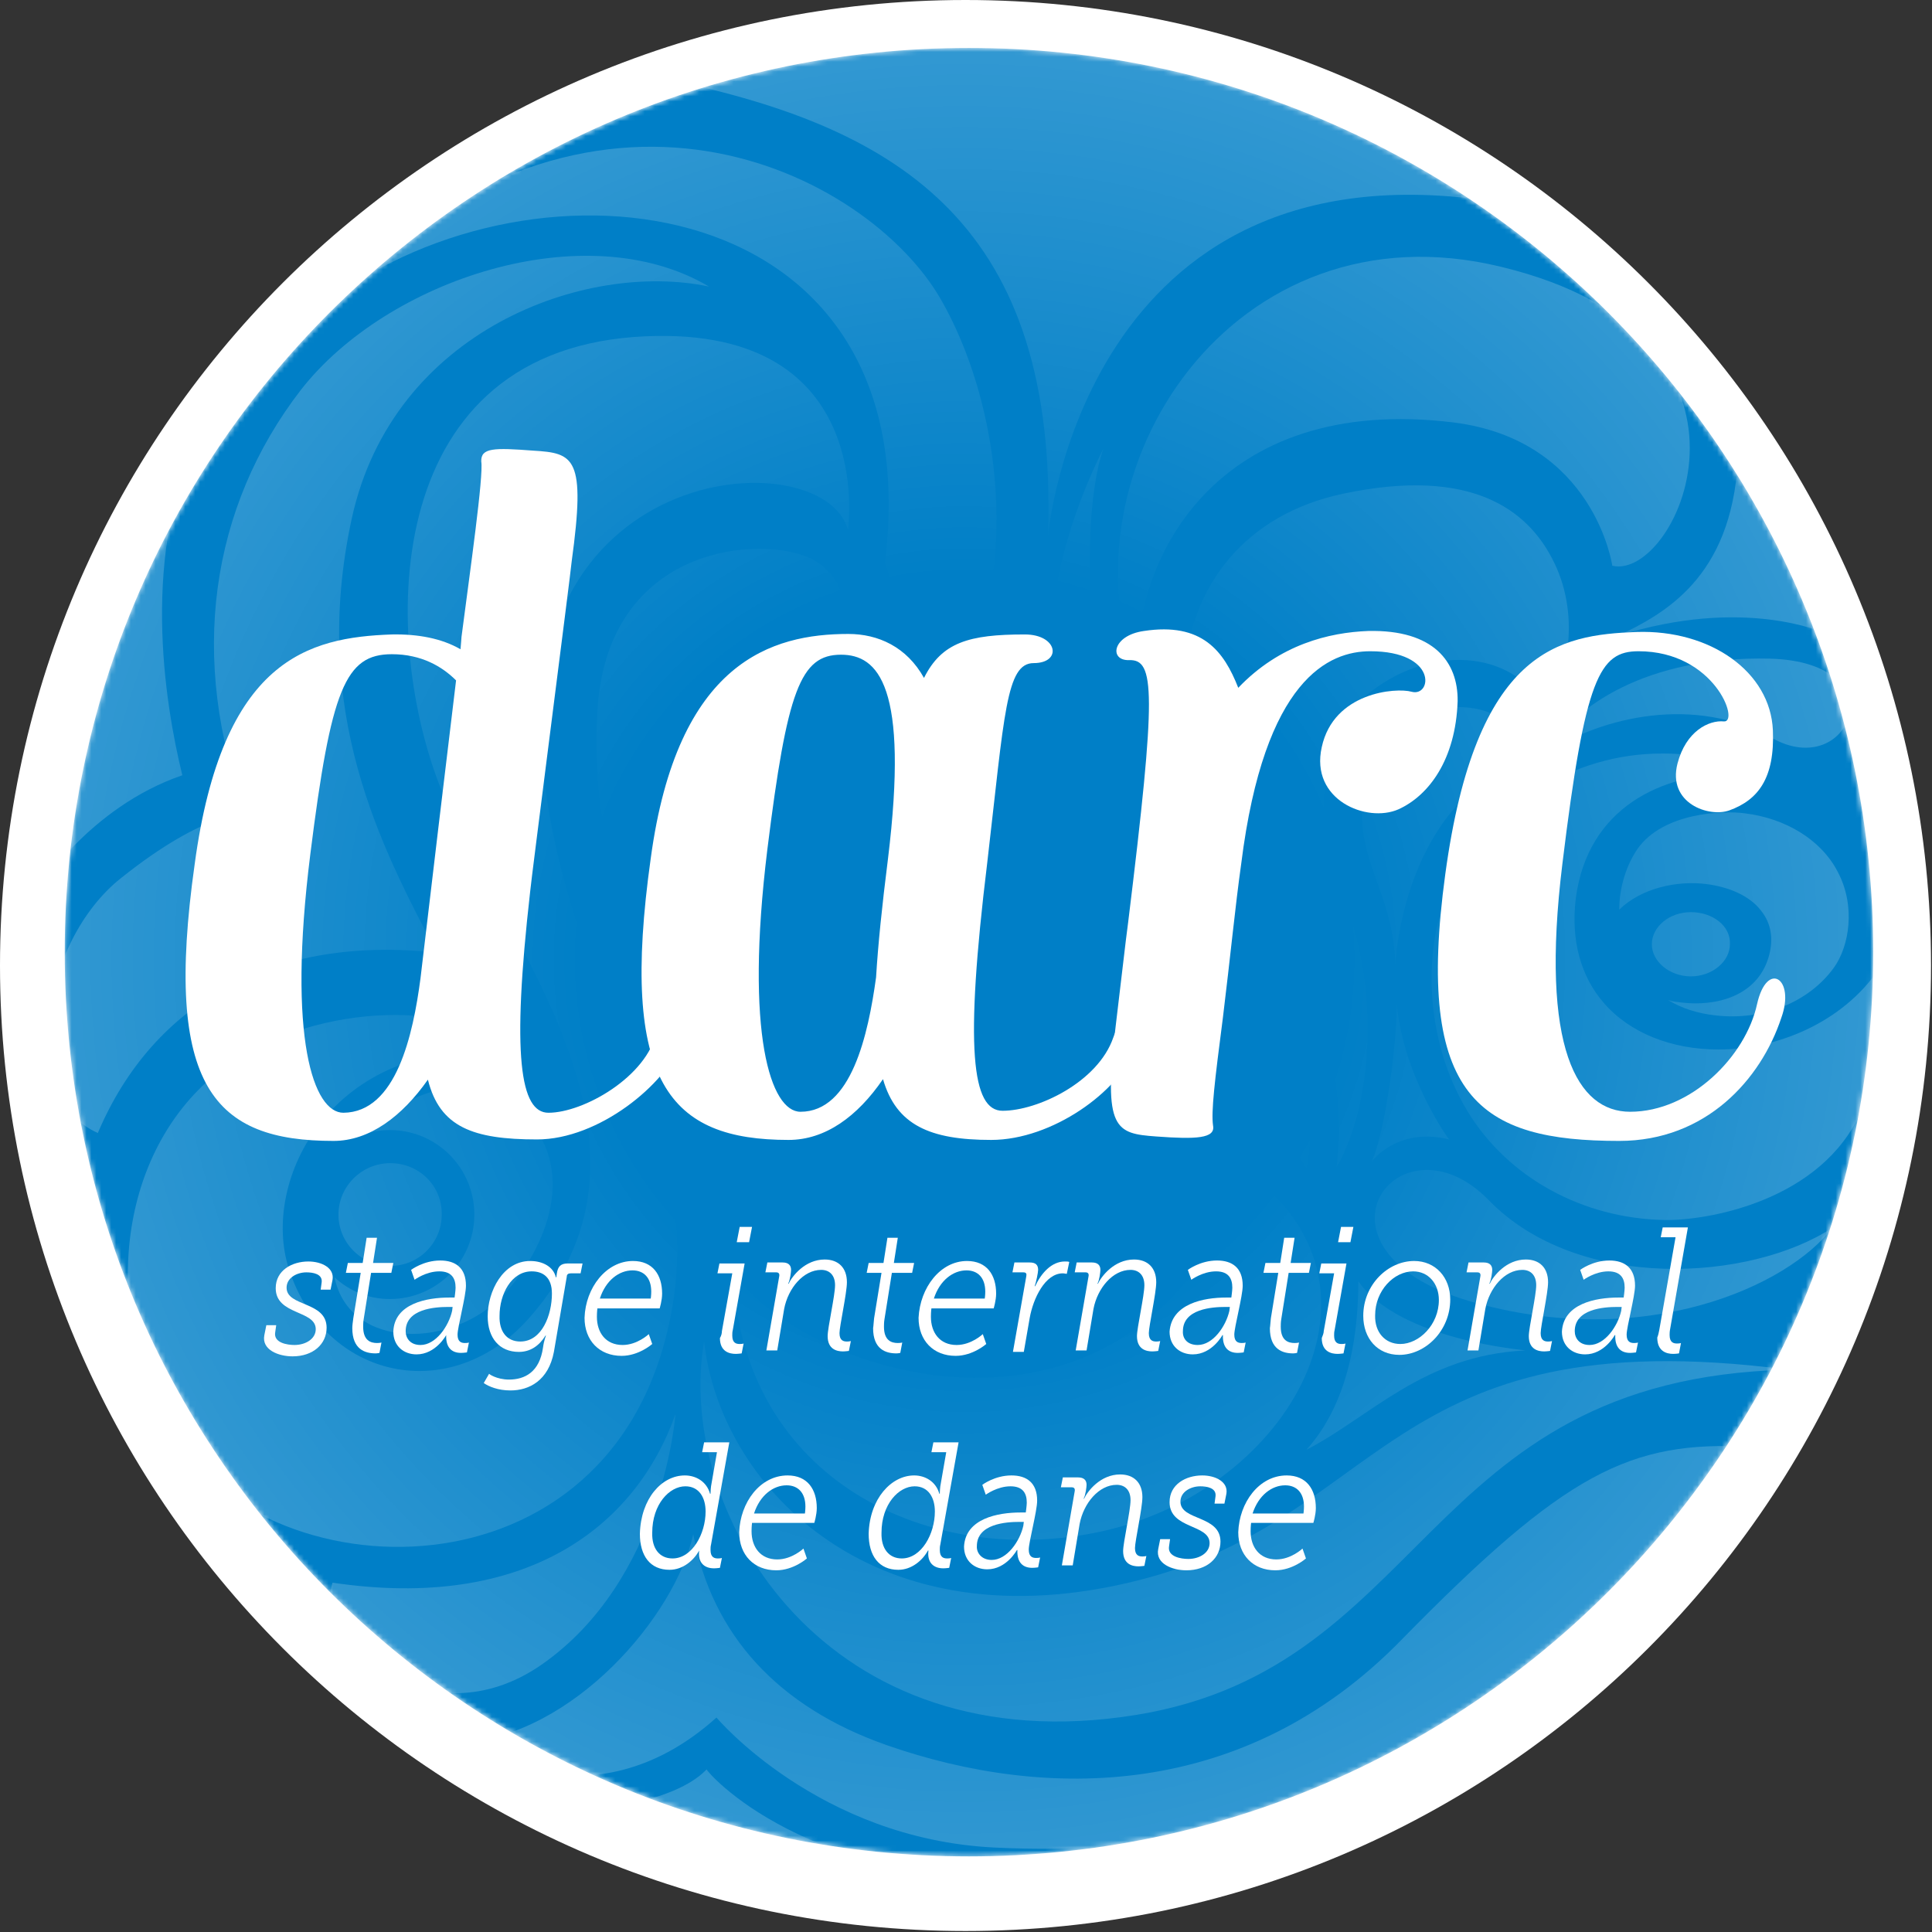 <svg width="391" height="391" viewBox="0 0 391 391" fill="none" xmlns="http://www.w3.org/2000/svg">
<rect x="0" y="0" width="391" height="391" fill="#333333" stroke="none"/>
<path d="M195.4 390.8C303.316 390.8 390.8 303.316 390.8 195.4C390.8 87.484 303.316 0 195.4 0C87.484 0 0 87.484 0 195.4C0 303.316 87.484 390.8 195.4 390.8Z" fill="white"/>
<mask id="mask0_307_3325" style="mask-type:luminance" maskUnits="userSpaceOnUse" x="13" y="9" width="367" height="367">
<path d="M196.1 375.7C297.168 375.7 379.1 293.768 379.1 192.7C379.1 91.632 297.168 9.7 196.1 9.7C95.031 9.7 13.1 91.632 13.1 192.7C13.1 293.768 95.031 375.7 196.1 375.7Z" fill="white"/>
</mask>
<g mask="url(#mask0_307_3325)">
<path d="M379.1 192.7C379.1 293.7 297.2 375.7 196.1 375.7C95 375.7 13.1 293.8 13.1 192.7C13.1 91.6 95 9.7 196.1 9.7C297.2 9.7 379.1 91.7 379.1 192.7Z" fill="#007FC7"/>
</g>
<mask id="mask1_307_3325" style="mask-type:luminance" maskUnits="userSpaceOnUse" x="13" y="9" width="367" height="367">
<path d="M196.1 375.7C297.168 375.7 379.1 293.768 379.1 192.7C379.1 91.632 297.168 9.7 196.1 9.7C95.031 9.7 13.1 91.632 13.1 192.7C13.1 293.768 95.031 375.7 196.1 375.7Z" fill="white"/>
</mask>
<g mask="url(#mask1_307_3325)">
<g opacity="0.2">
<path d="M215 381.1C208.3 381.8 201.4 382.2 194.5 382.2C167.5 382.2 141.9 376.5 118.8 366.3C118.8 366.3 136.2 365.2 143 358.1C142.9 358.3 162.6 382.3 215 381.1Z" fill="url(#paint0_radial_307_3325)"/>
<path d="M302.4 40.8C271.8 19.2 234.7 6.7 194.5 6.7C173.9 6.7 154.1 10 135.6 16.2C182.6 26 214.2 45.9 212.1 108.4C212.1 108.4 219.2 28 302.4 40.8Z" fill="url(#paint1_radial_307_3325)"/>
<path d="M102.1 212.9C94.5 202.6 64.7 202.4 46 215.6C26 229.8 20.2 259.2 31.8 285.3C47.8 321.9 119.5 327.1 134.5 271.6C145.6 230.4 117.4 209.8 110.3 159.2C100.9 93.2 166.4 88.6 171.6 107.2C171.6 107.2 177.9 64.6 128.3 68.2C76.6 72.1 77 129.7 89.5 160.3C102 190.9 138.2 231.2 107.3 266.5C91.3 284.9 65.7 279.1 58.5 256.9C52.6 239 67.1 210 102.1 212.9Z" fill="url(#paint2_radial_307_3325)"/>
<path d="M153.9 178.9C143.7 190.9 139.5 207.4 142.3 224.6C146 247.1 170 265.2 195.9 265.5C215.9 265.7 230.2 255.8 239.8 238.3C252.1 215.8 241 194.4 232 177.2C226.7 166.9 221.2 155.5 222.9 148.4C216 156.9 219.3 170.3 222.2 182C226 197.6 229.9 213.6 212.1 225.2C206.9 228.6 201.1 230.4 195.4 230.4C181.8 230.4 171.1 220.7 168.9 206.1C167.6 197.8 170.4 188.9 176.7 181.7C184.5 172.6 196.1 168 208 169.5C205 164.2 193.8 161.7 184.9 162.3C172.9 163.3 162.1 169.2 153.9 178.9Z" fill="url(#paint3_radial_307_3325)"/>
<path d="M312.3 142.8C317.6 137.5 319.9 123.9 314.1 113C309.1 103.4 298 94.4 271.9 99.9C251.5 104.2 241.8 118.8 240 133.5C238 150.3 241.2 162.2 249.2 174.6C255.8 184.8 274.1 205.7 270.5 236.2C277.7 223.8 279.6 200.1 271.4 180.1C264.8 163.8 268.3 147.7 276.3 140.9C289.1 130.1 306 131.6 312.3 142.8Z" fill="url(#paint4_radial_307_3325)"/>
<path d="M293.2 180.3C288.2 191.1 287.9 209.9 297 224.9C305.2 238.4 320.4 246.6 336.8 246.9C345.2 247.1 368.7 243.2 376.7 224.8C381.1 214.6 381.4 203.7 380.4 195.9C372.9 207.1 359.4 212.4 347.8 212.4C338.2 212.4 329.8 209 324.6 203C319.9 197.6 317.9 190.3 318.9 181.9C321.3 163.2 336.7 156.6 350.3 156.6C352.2 156.6 354.1 156.7 355.9 157C350.1 154 343.6 152.5 336.6 152.5C318.1 152.4 301.1 163.3 293.2 180.3Z" fill="url(#paint5_radial_307_3325)"/>
<path d="M371.1 195.9C374.3 191.5 375.6 183.3 371.9 176.4C368.6 170 361.4 165.6 353.1 164.6C348.8 164 336.6 164.4 331.4 171.8C328.6 175.9 327.7 180.7 327.7 184.1C332.2 179.7 339.4 178.2 345.2 178.9C350.1 179.5 354.2 181.4 356.4 184.3C358.5 186.9 359 190.2 357.9 193.8C355.5 201.7 347.2 203.7 340.4 202.9C339.5 202.8 338.5 202.7 337.6 202.4C340.4 204.1 343.6 205.1 347.2 205.5C356.7 206.6 366 202.9 371.1 195.9Z" fill="url(#paint6_radial_307_3325)"/>
<path d="M252.4 237.3C229.3 300.1 162.5 278.6 148.3 257.3C150.1 299.6 188.3 317.8 223.5 309.8C261.4 301.1 284 259.9 252.4 237.3Z" fill="url(#paint7_radial_307_3325)"/>
<path d="M142.5 271.5C145.6 299.9 175.4 332.5 228 320.4C280.5 308.4 279.6 266.5 361.9 277.2C286.7 279 289.3 339.3 227 347.5C165.2 355.8 136.7 304.9 142.5 271.5Z" fill="url(#paint8_radial_307_3325)"/>
<path d="M230.1 137.6C228.8 113.1 246.2 79.6 294.2 85.5C322.7 89.1 326.3 114.5 326.3 114.5C339.7 117.6 362.2 68.1 303.8 54C249.7 40.8 214.1 94.8 230.1 137.6Z" fill="url(#paint9_radial_307_3325)"/>
<path d="M136.7 286.2C128.6 309.1 106.3 326.1 67.3 320.3C63.3 332.3 86.8 352.7 109.6 336.9C134.3 319.7 136.7 286.2 136.7 286.2Z" fill="url(#paint10_radial_307_3325)"/>
<path d="M163.1 112.6C151.9 108.3 122.7 111.4 120.9 144C119.1 176 132.1 199.2 132.1 199.2C126.2 163 132.6 136.4 159.2 137C174.3 137.4 174.9 117.1 163.1 112.6Z" fill="url(#paint11_radial_307_3325)"/>
<path d="M143.5 58C118.5 52.7 79.499 66.9 71.2 104.9C62.7 144 77.1 171.3 88.4 192.8C55.7 189.2 31.099 202.6 19.799 229.3C3.5 222.1 8.2 190.6 24.5 177.7C41.9 163.8 49.8 164.8 49.8 164.8C37.999 133.3 42.599 102.6 60.9 78.9C78.299 56.6 118.5 43.2 143.5 58Z" fill="url(#paint12_radial_307_3325)"/>
<path d="M36.9 156.9C33.3 142.2 28.3 111.5 40.7 87C40.7 87 9.6 133.1 7.5 180.2C7.6 180.3 17.9 163.4 36.9 156.9Z" fill="url(#paint13_radial_307_3325)"/>
<path d="M138 194.5C135.5 179.6 136.5 154.8 150.9 148.2C163.6 142.5 173.8 146.2 174.7 155.3C162.4 157.7 141.2 168.8 138 194.5Z" fill="url(#paint14_radial_307_3325)"/>
<path d="M66.3 61.1C108.5 29 188.5 38 179.1 113.9C179.1 113.9 185 127.5 175.5 138.2C175.5 138.2 183.2 146.5 183.2 153C208.1 130.5 205.1 86 190.3 60.4C175.7 35.2 120.3 5.9 66.3 61.1Z" fill="url(#paint15_radial_307_3325)"/>
<path d="M354.3 292.8C329.8 291.5 316.8 298 283.5 332C251.8 364.4 211.6 364.4 179.5 353.2C157.5 345.5 144.1 330.9 140.3 310.5C136.6 327.1 116.1 351.1 93.5 352.7C93.5 352.7 119.2 370.8 145 347.6C145 347.6 165.6 372.1 201.1 373.9C268.7 377.3 321.3 346.5 354.5 292.9C354.4 292.9 354.4 292.8 354.3 292.8Z" fill="url(#paint16_radial_307_3325)"/>
<path d="M370.8 248.5C354.3 259.3 319.5 261.6 301.3 242.9C283.3 224.4 261.9 252.7 297.3 263.3C332.9 273.7 362.1 260.1 370.8 248.5Z" fill="url(#paint17_radial_307_3325)"/>
<path d="M313.2 152.2C324.3 145.1 343 140.6 358.7 149.4C374.4 158.2 384.3 134 358.2 133.3C333.2 132.7 318.4 143.1 313.2 152.2Z" fill="url(#paint18_radial_307_3325)"/>
<path d="M274.9 259.3C274.9 268.2 273.6 283.2 264.4 293.4C277.4 286.7 288.1 274.3 308.7 273.3C308.7 273.2 283.3 271.3 274.9 259.3Z" fill="url(#paint19_radial_307_3325)"/>
<path d="M223.3 90.8C220.3 99.4 219.9 115.7 221.5 127.4C222.6 135.7 221.4 142.1 216.4 140.9C210.2 139.5 211.1 115.1 223.3 90.8Z" fill="url(#paint20_radial_307_3325)"/>
<path d="M327.4 128.7C336.9 124.2 350.3 116.9 351.7 93.4C359.8 106.8 366.5 117.4 369.2 128.1C369.2 128.1 353 120.6 327.4 128.7Z" fill="url(#paint21_radial_307_3325)"/>
<path d="M207.1 116.1C204.4 133.3 199.5 147 192.1 155.1C198.6 155.9 204.4 157.2 211.8 161.6C211.7 161.6 203.3 145.1 207.1 116.1Z" fill="url(#paint22_radial_307_3325)"/>
<path d="M309.7 153.5C307.7 141.1 285.5 137.8 278.1 154.7C270.9 171.3 282.1 178.4 282.4 195.3C282.3 195.3 283.9 161.4 309.7 153.5Z" fill="url(#paint23_radial_307_3325)"/>
<path d="M282.7 203.4C282.7 210.3 280.6 228.3 277.6 235.1C277.6 235.1 282.7 228 293.3 230.6C293.3 230.8 284.1 218 282.7 203.4Z" fill="url(#paint24_radial_307_3325)"/>
<path d="M229.5 144.4C229.9 151.3 229.1 158.1 237 171.3C244.9 184.9 253.8 205.4 253 225.7C253 225.7 259 227.8 264.4 236.4C264.4 236.4 268.9 216.9 258.4 199.9C248 183.4 229 158.3 229.5 144.4Z" fill="url(#paint25_radial_307_3325)"/>
<path d="M206.5 178.1C193.4 174.8 180 186.2 178.7 195.3C177.3 204.4 179.9 220.2 197.9 220.8C212.1 221.4 219.7 207.1 217 198.7C213.9 189.5 203.6 189.1 201 195.1C206.9 196.8 206 205.2 201 205.9C189.2 207.5 182.6 184 206.5 178.1Z" fill="url(#paint26_radial_307_3325)"/>
<path d="M104.4 224.1C94.6 215.7 80.6 221.9 74.2 229.4C75.7 228.9 77.3 228.7 78.9 228.7C88.4 228.7 96 236.4 96 245.8C96 255.3 88.3 262.9 78.9 262.9C74.5 262.9 70.6 261.2 67.7 258.5C70.7 273.2 91.7 273.2 102.2 261.7C109.9 253.4 118.3 236 104.4 224.1Z" fill="url(#paint27_radial_307_3325)"/>
<path d="M79 235.4C73.2 235.4 68.5 240.1 68.5 245.8C68.5 251.6 73.2 256.2 79 256.2C84.8 256.2 89.4 251.5 89.4 245.8C89.5 240 84.8 235.4 79 235.4Z" fill="url(#paint28_radial_307_3325)"/>
<path d="M342.2 184.6C337.8 184.6 334.3 187.6 334.3 191.1C334.3 194.6 337.9 197.6 342.2 197.6C346.5 197.6 350.1 194.6 350.1 191.1C350.3 187.4 346.6 184.6 342.2 184.6Z" fill="url(#paint29_radial_307_3325)"/>
</g>
</g>
<mask id="mask2_307_3325" style="mask-type:luminance" maskUnits="userSpaceOnUse" x="13" y="9" width="367" height="367">
<path d="M196.1 375.7C297.168 375.7 379.1 293.768 379.1 192.7C379.1 91.632 297.168 9.7 196.1 9.7C95.031 9.7 13.1 91.632 13.1 192.7C13.1 293.768 95.031 375.7 196.1 375.7Z" fill="white"/>
</mask>
<g mask="url(#mask2_307_3325)">
<path d="M53.9 268.2H55.9L55.7 269.6C55.3 271.8 58.2 272.2 59.599 272.2C61.8 272.2 63.9 271 63.9 269C63.9 265.1 55.8 266.2 55.8 260.7C55.8 257.1 59.099 255.3 62.4 255.3C65.1 255.3 67.7 256.6 67.299 259L66.9 261H64.9L65.1 259.5C65.299 257.8 63.3 257.5 61.999 257.5C60.099 257.5 57.999 258.6 57.999 260.6C57.999 264.5 66.1 263.3 66.1 268.7C66.1 272 63.4 274.5 59.2 274.5C56.4 274.5 52.9 273.2 53.499 270.2L53.9 268.2Z" fill="white"/>
<path d="M71.499 266.8L72.999 257.6H69.999L70.399 255.6H73.399L74.199 250.5H76.299L75.499 255.6H79.599L79.199 257.6H75.099L73.599 267C73.499 267.6 73.499 268.2 73.499 268.5C73.499 271.3 74.999 271.8 76.299 271.8C76.899 271.8 77.199 271.7 77.199 271.7L76.799 273.8C76.799 273.8 76.399 273.9 75.999 273.9C73.899 273.9 71.299 273.1 71.299 268.8C71.299 268.2 71.399 267.6 71.499 266.8Z" fill="white"/>
<path d="M90.9 262.6H92C92 262.6 92.2 261.2 92.2 260.6C92.2 258.7 91.4 257.3 88.9 257.3C86.2 257.3 83.9 259 83.9 259L83.2 257C83.2 257 85.7 255.1 89.1 255.1C92.2 255.1 94.3 256.6 94.3 260.2C94.3 262.3 92.6 268.6 92.6 270.1C92.6 271.6 93.4 271.8 94.1 271.8C94.7 271.8 94.9 271.7 94.9 271.7L94.5 273.7C94.5 273.7 93.8 273.8 93.3 273.8C91.4 273.8 90.2 272.7 90.3 270.2C90.3 270.2 88.2 274.1 84.3 274.1C81.7 274.1 79.6 272.4 79.6 269.5C79.8 263.8 86.4 262.6 90.9 262.6ZM85.1 272.2C88.2 272.2 90.8 268.4 91.5 265.3L91.6 264.5H90.7C88 264.5 82.1 264.9 82.1 269.4C82.1 270.8 83 272.2 85.1 272.2Z" fill="white"/>
<path d="M102.999 279.2C106.199 279.2 109.199 277.7 109.899 272.7C110.099 271.2 110.499 270.3 110.499 270.3H110.399C109.099 272.4 107.299 273.6 104.999 273.6C101.099 273.6 98.699 270.8 98.699 266.4C98.699 261.3 101.799 255.2 107.299 255.2C109.899 255.2 111.999 256.4 112.499 258.5H112.599C112.599 258.5 112.599 258.3 112.699 257.7C112.899 256.3 113.499 255.7 114.899 255.7H117.899L117.499 257.7H115.499C114.999 257.7 114.699 257.9 114.699 258.4L112.099 273.6C110.999 279.4 107.099 281.4 103.299 281.4C100.799 281.4 98.899 280.6 97.899 279.9L98.999 278C98.799 278 100.499 279.2 102.999 279.2ZM105.299 271.5C109.699 271.5 111.699 266.1 111.699 261.8C111.699 258.5 109.899 257.3 107.599 257.3C103.499 257.3 101.099 261.9 101.099 266.3C100.999 269.5 102.599 271.5 105.299 271.5Z" fill="white"/>
<path d="M128.1 255.2C132.1 255.2 134 258 134 261.8C134 263.2 133.5 264.8 133.5 264.8H120.9C120.9 264.8 120.8 265.5 120.8 266.5C120.8 269.7 122.6 272.2 126 272.2C129 272.2 131.3 270 131.3 270L132 272C132 272 129.3 274.4 125.8 274.4C121.3 274.4 118.3 271.3 118.3 266.7C118.5 260.6 122.7 255.2 128.1 255.2ZM131.7 262.8C131.7 262.8 131.8 262.1 131.8 261.4C131.8 258.6 130.3 257.1 128 257.1C125.3 257.1 122.6 259.1 121.4 262.8H131.7Z" fill="white"/>
<path d="M146.099 269.4L148.199 257.7H145.199L145.599 255.7H150.699L148.299 269.2C148.199 269.6 148.199 269.9 148.199 270.3C148.199 271.8 148.999 272 149.699 272C150.299 272 150.499 271.9 150.499 271.9L150.099 273.9C150.099 273.9 149.399 274 148.899 274C147.699 274 145.699 273.6 145.699 270.8C145.999 270.3 146.099 269.8 146.099 269.4ZM149.699 248.3H152.199L151.599 251.4H149.099L149.699 248.3Z" fill="white"/>
<path d="M157.699 258.3C157.799 257.8 157.599 257.5 157.099 257.5H154.899L155.299 255.5H158.399C159.599 255.5 160.099 256.1 160.099 257C160.099 257.4 159.899 259.1 159.499 259.8H159.599C160.299 258.3 162.899 254.9 166.899 254.9C169.699 254.9 171.399 256.6 171.399 259.5C171.399 261.7 169.899 268.4 169.899 269.8C169.899 271.3 170.699 271.5 171.399 271.5C171.899 271.5 172.199 271.4 172.199 271.4L171.799 273.4C171.799 273.4 171.099 273.5 170.599 273.5C169.399 273.5 167.499 273.1 167.499 270.4C167.499 268.7 168.999 262.2 168.999 260.1C168.999 258.1 167.899 257 166.199 257C162.599 257 159.499 260.7 158.699 264.9L157.299 273.3H155.099L157.699 258.3Z" fill="white"/>
<path d="M176.899 266.8L178.399 257.6H175.399L175.799 255.6H178.799L179.599 250.5H181.699L180.899 255.6H184.999L184.599 257.6H180.499L178.999 267C178.899 267.6 178.899 268.2 178.899 268.5C178.899 271.3 180.399 271.8 181.699 271.8C182.299 271.8 182.599 271.7 182.599 271.7L182.199 273.8C182.199 273.8 181.799 273.9 181.399 273.9C179.299 273.9 176.699 273.1 176.699 268.8C176.799 268.2 176.799 267.6 176.899 266.8Z" fill="white"/>
<path d="M195.699 255.2C199.699 255.2 201.599 258 201.599 261.8C201.599 263.2 201.099 264.8 201.099 264.8H188.499C188.499 264.8 188.399 265.5 188.399 266.5C188.399 269.7 190.199 272.2 193.599 272.2C196.599 272.2 198.899 270 198.899 270L199.599 272C199.599 272 196.899 274.4 193.399 274.4C188.899 274.4 185.899 271.3 185.899 266.7C186.199 260.6 190.299 255.2 195.699 255.2ZM199.299 262.8C199.299 262.8 199.399 262.1 199.399 261.4C199.399 258.6 197.899 257.1 195.599 257.1C192.899 257.1 190.199 259.1 188.999 262.8H199.299Z" fill="white"/>
<path d="M207.699 258.3C207.799 257.8 207.699 257.5 207.099 257.5H204.899L205.299 255.5H208.399C209.599 255.5 210.099 256 210.099 257C210.099 257.5 209.699 259.5 209.399 260.3H209.499C210.699 257.7 212.799 255.3 215.499 255.3C215.899 255.3 216.199 255.3 216.399 255.4L215.899 257.8C215.699 257.8 215.399 257.7 215.099 257.7C211.499 257.7 209.099 262.8 208.399 266.7L207.199 273.6H204.999L207.699 258.3Z" fill="white"/>
<path d="M220.3 258.3C220.4 257.8 220.2 257.5 219.7 257.5H217.5L217.9 255.5H221C222.2 255.5 222.7 256.1 222.7 257C222.7 257.4 222.5 259.1 222.1 259.8H222.2C222.9 258.3 225.5 254.9 229.5 254.9C232.3 254.9 234 256.6 234 259.5C234 261.7 232.5 268.4 232.5 269.8C232.5 271.3 233.3 271.5 234 271.5C234.5 271.5 234.8 271.4 234.8 271.4L234.4 273.4C234.4 273.4 233.7 273.5 233.2 273.5C232 273.5 230.1 273.1 230.1 270.4C230.1 268.7 231.6 262.2 231.6 260.1C231.6 258.1 230.5 257 228.8 257C225.2 257 222.1 260.7 221.3 264.9L219.9 273.3H217.7L220.3 258.3Z" fill="white"/>
<path d="M248.099 262.6H249.199C249.199 262.6 249.399 261.2 249.399 260.6C249.399 258.7 248.599 257.3 246.099 257.3C243.399 257.3 241.099 259 241.099 259L240.399 257C240.399 257 242.899 255.1 246.299 255.1C249.399 255.1 251.499 256.6 251.499 260.2C251.499 262.3 249.799 268.6 249.799 270.1C249.799 271.6 250.599 271.8 251.299 271.8C251.899 271.8 252.099 271.7 252.099 271.7L251.699 273.7C251.699 273.7 250.999 273.8 250.499 273.8C248.599 273.8 247.399 272.7 247.499 270.2H247.399C247.399 270.2 245.299 274.1 241.399 274.1C238.799 274.1 236.699 272.4 236.699 269.5C237.099 263.8 243.699 262.6 248.099 262.6ZM242.399 272.2C245.499 272.2 248.099 268.4 248.799 265.3L248.899 264.5H247.999C245.299 264.5 239.399 264.9 239.399 269.4C239.299 270.8 240.199 272.2 242.399 272.2Z" fill="white"/>
<path d="M257.199 266.8L258.699 257.6H255.699L256.099 255.6H259.099L259.899 250.5H261.999L261.199 255.6H265.299L264.899 257.6H260.799L259.299 267C259.199 267.6 259.199 268.2 259.199 268.5C259.199 271.3 260.699 271.8 261.999 271.8C262.599 271.8 262.899 271.7 262.899 271.7L262.499 273.8C262.499 273.8 262.099 273.9 261.699 273.9C259.599 273.9 256.999 273.1 256.999 268.8C257.099 268.2 257.099 267.6 257.199 266.8Z" fill="white"/>
<path d="M267.9 269.4L270 257.7H267L267.4 255.7H272.5L270.1 269.2C270 269.6 270 269.9 270 270.3C270 271.8 270.8 272 271.5 272C272.1 272 272.3 271.9 272.3 271.9L271.9 273.9C271.9 273.9 271.2 274 270.7 274C269.5 274 267.5 273.6 267.5 270.8C267.7 270.3 267.9 269.8 267.9 269.4ZM271.4 248.3H273.9L273.3 251.4H270.8L271.4 248.3Z" fill="white"/>
<path d="M286.199 255.2C290.499 255.2 293.499 258.5 293.499 263C293.499 269.3 288.499 274.2 283.199 274.2C278.799 274.2 275.899 270.9 275.899 266.3C275.899 260 280.899 255.2 286.199 255.2ZM283.399 272C287.199 272 291.199 268.1 291.199 263.1C291.199 259.8 289.099 257.3 285.999 257.3C282.099 257.3 278.299 261.2 278.299 266.2C278.199 269.6 280.299 272 283.399 272Z" fill="white"/>
<path d="M299.6 258.3C299.7 257.8 299.5 257.5 299 257.5H296.8L297.2 255.5H300.3C301.5 255.5 302 256.1 302 257C302 257.4 301.8 259.1 301.4 259.8H301.5C302.2 258.3 304.8 254.9 308.8 254.9C311.6 254.9 313.3 256.6 313.3 259.5C313.3 261.7 311.8 268.4 311.8 269.8C311.8 271.3 312.6 271.5 313.3 271.5C313.8 271.5 314.1 271.4 314.1 271.4L313.7 273.4C313.7 273.4 313 273.5 312.5 273.5C311.3 273.5 309.4 273.1 309.4 270.4C309.4 268.7 310.9 262.2 310.9 260.1C310.9 258.1 309.8 257 308.1 257C304.5 257 301.4 260.7 300.6 264.9L299.2 273.3H297L299.6 258.3Z" fill="white"/>
<path d="M327.5 262.6H328.6C328.6 262.6 328.8 261.2 328.8 260.6C328.8 258.7 328 257.3 325.5 257.3C322.8 257.3 320.5 259 320.5 259L319.8 257C319.8 257 322.3 255.1 325.7 255.1C328.8 255.1 330.9 256.6 330.9 260.2C330.9 262.3 329.2 268.6 329.2 270.1C329.2 271.6 330 271.8 330.7 271.8C331.3 271.8 331.5 271.7 331.5 271.7L331.1 273.7C331.1 273.7 330.4 273.8 329.9 273.8C328 273.8 326.8 272.7 326.9 270.2H326.8C326.8 270.2 324.7 274.1 320.8 274.1C318.2 274.1 316.1 272.4 316.1 269.5C316.4 263.8 323 262.6 327.5 262.6ZM321.7 272.2C324.8 272.2 327.4 268.4 328.1 265.3L328.2 264.5H327.3C324.6 264.5 318.7 264.9 318.7 269.4C318.7 270.8 319.6 272.2 321.7 272.2Z" fill="white"/>
<path d="M335.799 269.2L339.099 250.4H336.099L336.499 248.4H341.599L337.999 269C337.899 269.5 337.899 269.9 337.899 270.2C337.899 271.7 338.699 271.9 339.399 271.9C339.999 271.9 340.199 271.8 340.199 271.8L339.799 273.9C339.799 273.9 339.199 274 338.599 274C337.299 274 335.399 273.5 335.399 270.7C335.599 270.2 335.699 269.7 335.799 269.2Z" fill="white"/>
<path d="M138.599 298.6C140.799 298.6 142.999 299.8 143.699 302.3H143.799C143.799 302.3 143.799 301.6 143.899 300.8L145.099 293.9H142.099L142.499 291.9H147.599L143.899 312.6C143.799 313 143.799 313.3 143.799 313.7C143.799 315.2 144.599 315.4 145.299 315.4C145.899 315.4 146.099 315.3 146.099 315.3L145.699 317.3C145.699 317.3 144.999 317.4 144.499 317.4C142.499 317.4 141.199 316.2 141.499 313.8C140.399 315.8 138.199 317.7 135.499 317.7C131.599 317.7 129.499 314.9 129.499 310.4C129.699 303.3 133.899 298.6 138.599 298.6ZM136.099 315.4C140.099 315.4 142.799 310.4 142.799 305.9C142.799 303.1 141.499 300.8 138.699 300.8C135.499 300.8 131.999 304.4 131.999 310.2C131.899 313.4 133.499 315.4 136.099 315.4Z" fill="white"/>
<path d="M159.4 298.6C163.4 298.6 165.3 301.4 165.3 305.2C165.3 306.6 164.8 308.2 164.8 308.2H152.2C152.2 308.2 152.1 308.9 152.1 309.9C152.1 313.1 153.9 315.6 157.3 315.6C160.3 315.6 162.6 313.4 162.6 313.4L163.3 315.4C163.3 315.4 160.6 317.8 157.1 317.8C152.6 317.8 149.6 314.7 149.6 310.1C149.8 304.1 153.8 298.6 159.4 298.6ZM162.9 306.3C162.9 306.3 163 305.6 163 304.9C163 302.1 161.5 300.6 159.2 300.6C156.5 300.6 153.8 302.6 152.6 306.3H162.9Z" fill="white"/>
<path d="M185 298.6C187.2 298.6 189.4 299.8 190.1 302.3H190.2C190.2 302.3 190.2 301.6 190.3 300.8L191.5 293.9H188.5L188.9 291.9H194L190.3 312.6C190.2 313 190.2 313.3 190.2 313.7C190.2 315.2 191 315.4 191.7 315.4C192.3 315.4 192.5 315.3 192.5 315.3L192.1 317.3C192.1 317.3 191.4 317.4 190.9 317.4C188.9 317.4 187.6 316.2 187.9 313.8H187.8C186.7 315.8 184.5 317.7 181.8 317.7C177.9 317.7 175.8 314.9 175.8 310.4C176 303.3 180.4 298.6 185 298.6ZM182.5 315.4C186.5 315.4 189.2 310.4 189.2 305.9C189.2 303.1 187.9 300.8 185.1 300.8C181.9 300.8 178.4 304.4 178.4 310.2C178.3 313.4 179.9 315.4 182.5 315.4Z" fill="white"/>
<path d="M206.5 306.1H207.6C207.6 306.1 207.8 304.7 207.8 304.1C207.8 302.2 207 300.8 204.5 300.8C201.8 300.8 199.5 302.5 199.5 302.5L198.8 300.5C198.8 300.5 201.3 298.6 204.7 298.6C207.8 298.6 209.9 300.1 209.9 303.7C209.9 305.8 208.2 312.1 208.2 313.6C208.2 315.1 209 315.3 209.7 315.3C210.3 315.3 210.5 315.2 210.5 315.2L210.1 317.2C210.1 317.2 209.4 317.3 208.9 317.3C207 317.3 205.8 316.2 205.9 313.7H205.8C205.8 313.7 203.7 317.6 199.8 317.6C197.2 317.6 195.1 315.9 195.1 313C195.4 307.3 202 306.1 206.5 306.1ZM200.7 315.7C203.8 315.7 206.4 311.9 207.1 308.8L207.2 308H206.3C203.6 308 197.7 308.4 197.7 312.9C197.6 314.2 198.6 315.7 200.7 315.7Z" fill="white"/>
<path d="M217.499 301.8C217.599 301.3 217.399 301 216.899 301H214.699L215.099 299H218.199C219.399 299 219.899 299.6 219.899 300.5C219.899 300.9 219.699 302.6 219.299 303.3H219.399C220.099 301.8 222.699 298.4 226.699 298.4C229.499 298.4 231.199 300.1 231.199 303C231.199 305.2 229.699 311.9 229.699 313.3C229.699 314.8 230.499 315 231.199 315C231.699 315 231.999 314.9 231.999 314.9L231.599 316.9C231.599 316.9 230.899 317 230.399 317C229.199 317 227.299 316.6 227.299 313.9C227.299 312.2 228.799 305.7 228.799 303.6C228.799 301.6 227.699 300.5 225.999 300.5C222.399 300.5 219.299 304.2 218.499 308.4L217.099 316.8H214.899L217.499 301.8Z" fill="white"/>
<path d="M234.8 311.5H236.8L236.6 312.9C236.2 315.1 239.1 315.5 240.5 315.5C242.7 315.5 244.8 314.3 244.8 312.3C244.8 308.4 236.7 309.5 236.7 304C236.7 300.4 240 298.6 243.3 298.6C246 298.6 248.6 299.9 248.2 302.3L247.8 304.3H245.8L246 302.8C246.2 301.1 244.2 300.8 242.9 300.8C241 300.8 238.9 301.9 238.9 303.9C238.9 307.8 247 306.6 247 312C247 315.3 244.3 317.8 240.1 317.8C237.3 317.8 233.8 316.5 234.4 313.5L234.8 311.5Z" fill="white"/>
<path d="M260.4 298.6C264.4 298.6 266.3 301.4 266.3 305.2C266.3 306.6 265.8 308.2 265.8 308.2H253.2C253.2 308.2 253.1 308.9 253.1 309.9C253.1 313.1 254.9 315.6 258.3 315.6C261.3 315.6 263.6 313.4 263.6 313.4L264.3 315.4C264.3 315.4 261.6 317.8 258.1 317.8C253.6 317.8 250.6 314.7 250.6 310.1C250.8 304.1 254.8 298.6 260.4 298.6ZM263.8 306.3C263.8 306.3 263.9 305.6 263.9 304.9C263.9 302.1 262.4 300.6 260.1 300.6C257.4 300.6 254.7 302.6 253.5 306.3H263.8Z" fill="white"/>
</g>
<mask id="mask3_307_3325" style="mask-type:luminance" maskUnits="userSpaceOnUse" x="13" y="9" width="367" height="367">
<path d="M196.1 375.7C297.168 375.7 379.1 293.768 379.1 192.7C379.1 91.632 297.168 9.7 196.1 9.7C95.031 9.7 13.1 91.632 13.1 192.7C13.1 293.768 95.031 375.7 196.1 375.7Z" fill="white"/>
</mask>
<g mask="url(#mask3_307_3325)">
<path d="M137.799 211.1C134.799 219.4 121.199 230.6 108.699 230.6C95.699 230.6 88.999 228.1 86.599 218.5C81.399 225.9 74.799 230.9 67.499 230.9C43.499 230.9 32.999 220.2 39.399 174.9C44.999 133.3 62.499 129 79.299 128.4C84.599 128.3 89.399 129.2 93.199 131.4C93.299 130.1 93.399 129.2 93.399 128.9C95.099 115.8 97.899 96.2 97.399 93.4C97.299 90.6 99.999 90.6 107.899 91.2C116.199 91.7 118.599 92.5 115.699 113.6C115.499 116 107.399 178.8 107.299 180.4C103.499 213.8 105.299 225.2 110.999 225.2C118.099 225.2 130.999 217.9 132.899 208.7C134.999 199.3 140.699 203 137.799 211.1ZM85.099 198C86.999 181.9 90.499 152.5 92.299 137.7C89.499 134.9 85.299 132.4 79.299 132.4C69.899 132.4 66.999 139.4 62.799 172.9C58.099 210.4 63.499 225.2 69.499 225.2C80.199 225.1 83.599 209.4 85.099 198Z" fill="white"/>
<path d="M229.499 212.5C226.499 220.8 212.999 230.7 200.599 230.7C188.199 230.7 181.399 227.7 178.699 218.4C173.499 226 166.999 230.7 159.599 230.7C135.599 230.7 125.299 219.3 131.699 173.7C137.099 133.8 156.299 128.3 171.699 128.3C177.699 128.3 183.499 130.9 186.999 137.2C190.599 130 196.099 128.4 207.399 128.4C214.099 128.4 214.999 134.2 209.199 134.2C203.599 134.2 203.299 144.5 199.799 174.6C195.199 212.3 196.699 224.8 202.899 224.8C209.999 224.8 222.199 219 225.299 210C228.499 200.9 232.199 204.5 229.499 212.5ZM177.299 197.8C177.699 191.2 178.499 183.4 179.699 173.9C183.999 138.8 177.699 132.5 170.199 132.5C161.999 132.5 159.299 139.7 155.299 171.9C150.699 209.4 155.999 225 161.999 225C172.299 225 175.699 209.4 177.299 197.8Z" fill="white"/>
<path d="M294.999 141.9C294.599 153.7 289.199 161 282.999 163.8C276.599 166.6 265.099 161.9 267.499 151.2C269.899 140.1 282.499 139.1 285.699 140C289.799 141.1 290.999 131.8 277.299 131.8C269.099 131.8 255.899 137.2 251.199 174.8C249.999 183.3 248.999 193.7 247.499 205.9C245.799 219 245.099 225 245.499 227.8C245.999 230.4 242.099 230.6 233.999 230C225.799 229.4 223.199 228.7 225.799 207.6C226.899 198.6 227.799 190.4 228.299 186.8C234.099 139.7 233.699 133.4 228.499 133.6C224.399 133.7 225.099 128.6 231.499 127.7C243.299 125.9 247.699 131.8 250.599 139.2C258.999 130.4 268.999 128 276.899 127.7C290.199 127.4 295.099 134 294.999 141.9Z" fill="white"/>
<path d="M360.499 206C356.399 218.4 345.299 230.9 327.699 230.9C299.599 230.9 286.299 222.4 292.499 176.9C298.699 131.3 315.599 128.5 331.199 127.9C346.199 127.4 358.299 136 358.799 147.8C359.199 157.5 355.799 161.9 349.999 164C345.899 165.5 337.399 162.6 339.499 154.5C341.199 148 345.799 145.7 348.899 146C352.099 146.2 346.999 131.8 331.599 131.8C323.699 131.8 320.799 137.1 316.199 174.8C311.599 212.3 319.299 225 329.899 225C342.199 225 353.299 213.8 355.599 203.2C357.599 194.3 363.399 198 360.499 206Z" fill="white"/>
</g>
<defs>
<radialGradient id="paint0_radial_307_3325" cx="0" cy="0" r="1" gradientUnits="userSpaceOnUse" gradientTransform="translate(195.227 194.172) scale(186.562 186.562)">
<stop offset="0.417" stop-color="white" stop-opacity="0"/>
<stop offset="1" stop-color="white"/>
</radialGradient>
<radialGradient id="paint1_radial_307_3325" cx="0" cy="0" r="1" gradientUnits="userSpaceOnUse" gradientTransform="translate(195.226 194.138) scale(186.597 186.597)">
<stop offset="0.417" stop-color="white" stop-opacity="0"/>
<stop offset="1" stop-color="white"/>
</radialGradient>
<radialGradient id="paint2_radial_307_3325" cx="0" cy="0" r="1" gradientUnits="userSpaceOnUse" gradientTransform="translate(195.228 194.141) scale(186.598 186.598)">
<stop offset="0.417" stop-color="white" stop-opacity="0"/>
<stop offset="1" stop-color="white"/>
</radialGradient>
<radialGradient id="paint3_radial_307_3325" cx="0" cy="0" r="1" gradientUnits="userSpaceOnUse" gradientTransform="translate(195.226 194.14) scale(186.598 186.598)">
<stop offset="0.417" stop-color="white" stop-opacity="0"/>
<stop offset="1" stop-color="white"/>
</radialGradient>
<radialGradient id="paint4_radial_307_3325" cx="0" cy="0" r="1" gradientUnits="userSpaceOnUse" gradientTransform="translate(195.226 194.142) scale(186.599 186.599)">
<stop offset="0.417" stop-color="white" stop-opacity="0"/>
<stop offset="1" stop-color="white"/>
</radialGradient>
<radialGradient id="paint5_radial_307_3325" cx="0" cy="0" r="1" gradientUnits="userSpaceOnUse" gradientTransform="translate(195.224 194.143) scale(186.6 186.6)">
<stop offset="0.417" stop-color="white" stop-opacity="0"/>
<stop offset="1" stop-color="white"/>
</radialGradient>
<radialGradient id="paint6_radial_307_3325" cx="0" cy="0" r="1" gradientUnits="userSpaceOnUse" gradientTransform="translate(195.221 194.14) scale(186.605 186.605)">
<stop offset="0.417" stop-color="white" stop-opacity="0"/>
<stop offset="1" stop-color="white"/>
</radialGradient>
<radialGradient id="paint7_radial_307_3325" cx="0" cy="0" r="1" gradientUnits="userSpaceOnUse" gradientTransform="translate(195.226 194.141) scale(186.592 186.592)">
<stop offset="0.417" stop-color="white" stop-opacity="0"/>
<stop offset="1" stop-color="white"/>
</radialGradient>
<radialGradient id="paint8_radial_307_3325" cx="0" cy="0" r="1" gradientUnits="userSpaceOnUse" gradientTransform="translate(195.228 194.144) scale(186.594 186.594)">
<stop offset="0.417" stop-color="white" stop-opacity="0"/>
<stop offset="1" stop-color="white"/>
</radialGradient>
<radialGradient id="paint9_radial_307_3325" cx="0" cy="0" r="1" gradientUnits="userSpaceOnUse" gradientTransform="translate(195.224 194.141) scale(186.598 186.598)">
<stop offset="0.417" stop-color="white" stop-opacity="0"/>
<stop offset="1" stop-color="white"/>
</radialGradient>
<radialGradient id="paint10_radial_307_3325" cx="0" cy="0" r="1" gradientUnits="userSpaceOnUse" gradientTransform="translate(195.229 194.154) scale(186.585 186.585)">
<stop offset="0.417" stop-color="white" stop-opacity="0"/>
<stop offset="1" stop-color="white"/>
</radialGradient>
<radialGradient id="paint11_radial_307_3325" cx="0" cy="0" r="1" gradientUnits="userSpaceOnUse" gradientTransform="translate(195.226 194.142) scale(186.593 186.593)">
<stop offset="0.417" stop-color="white" stop-opacity="0"/>
<stop offset="1" stop-color="white"/>
</radialGradient>
<radialGradient id="paint12_radial_307_3325" cx="0" cy="0" r="1" gradientUnits="userSpaceOnUse" gradientTransform="translate(195.229 194.144) scale(186.6 186.6)">
<stop offset="0.417" stop-color="white" stop-opacity="0"/>
<stop offset="1" stop-color="white"/>
</radialGradient>
<radialGradient id="paint13_radial_307_3325" cx="0" cy="0" r="1" gradientUnits="userSpaceOnUse" gradientTransform="translate(195.231 194.134) scale(186.602 186.602)">
<stop offset="0.417" stop-color="white" stop-opacity="0"/>
<stop offset="1" stop-color="white"/>
</radialGradient>
<radialGradient id="paint14_radial_307_3325" cx="0" cy="0" r="1" gradientUnits="userSpaceOnUse" gradientTransform="translate(195.228 194.143) scale(186.607 186.607)">
<stop offset="0.417" stop-color="white" stop-opacity="0"/>
<stop offset="1" stop-color="white"/>
</radialGradient>
<radialGradient id="paint15_radial_307_3325" cx="0" cy="0" r="1" gradientUnits="userSpaceOnUse" gradientTransform="translate(195.227 194.141) scale(186.598 186.598)">
<stop offset="0.417" stop-color="white" stop-opacity="0"/>
<stop offset="1" stop-color="white"/>
</radialGradient>
<radialGradient id="paint16_radial_307_3325" cx="0" cy="0" r="1" gradientUnits="userSpaceOnUse" gradientTransform="translate(195.226 194.136) scale(186.6 186.6)">
<stop offset="0.417" stop-color="white" stop-opacity="0"/>
<stop offset="1" stop-color="white"/>
</radialGradient>
<radialGradient id="paint17_radial_307_3325" cx="0" cy="0" r="1" gradientUnits="userSpaceOnUse" gradientTransform="translate(195.226 194.132) scale(186.601 186.601)">
<stop offset="0.417" stop-color="white" stop-opacity="0"/>
<stop offset="1" stop-color="white"/>
</radialGradient>
<radialGradient id="paint18_radial_307_3325" cx="0" cy="0" r="1" gradientUnits="userSpaceOnUse" gradientTransform="translate(195.214 194.155) scale(186.613 186.613)">
<stop offset="0.417" stop-color="white" stop-opacity="0"/>
<stop offset="1" stop-color="white"/>
</radialGradient>
<radialGradient id="paint19_radial_307_3325" cx="0" cy="0" r="1" gradientUnits="userSpaceOnUse" gradientTransform="translate(195.229 194.141) scale(186.596 186.596)">
<stop offset="0.417" stop-color="white" stop-opacity="0"/>
<stop offset="1" stop-color="white"/>
</radialGradient>
<radialGradient id="paint20_radial_307_3325" cx="0" cy="0" r="1" gradientUnits="userSpaceOnUse" gradientTransform="translate(195.223 194.14) scale(186.605 186.605)">
<stop offset="0.417" stop-color="white" stop-opacity="0"/>
<stop offset="1" stop-color="white"/>
</radialGradient>
<radialGradient id="paint21_radial_307_3325" cx="0" cy="0" r="1" gradientUnits="userSpaceOnUse" gradientTransform="translate(195.215 194.138) scale(186.612 186.612)">
<stop offset="0.417" stop-color="white" stop-opacity="0"/>
<stop offset="1" stop-color="white"/>
</radialGradient>
<radialGradient id="paint22_radial_307_3325" cx="0" cy="0" r="1" gradientUnits="userSpaceOnUse" gradientTransform="translate(195.228 194.14) scale(186.607 186.607)">
<stop offset="0.417" stop-color="white" stop-opacity="0"/>
<stop offset="1" stop-color="white"/>
</radialGradient>
<radialGradient id="paint23_radial_307_3325" cx="0" cy="0" r="1" gradientUnits="userSpaceOnUse" gradientTransform="translate(195.231 194.138) scale(186.59 186.59)">
<stop offset="0.417" stop-color="white" stop-opacity="0"/>
<stop offset="1" stop-color="white"/>
</radialGradient>
<radialGradient id="paint24_radial_307_3325" cx="0" cy="0" r="1" gradientUnits="userSpaceOnUse" gradientTransform="translate(195.235 194.144) scale(186.574 186.575)">
<stop offset="0.417" stop-color="white" stop-opacity="0"/>
<stop offset="1" stop-color="white"/>
</radialGradient>
<radialGradient id="paint25_radial_307_3325" cx="0" cy="0" r="1" gradientUnits="userSpaceOnUse" gradientTransform="translate(195.223 194.142) scale(186.599 186.599)">
<stop offset="0.417" stop-color="white" stop-opacity="0"/>
<stop offset="1" stop-color="white"/>
</radialGradient>
<radialGradient id="paint26_radial_307_3325" cx="0" cy="0" r="1" gradientUnits="userSpaceOnUse" gradientTransform="translate(195.226 194.139) scale(186.608 186.607)">
<stop offset="0.417" stop-color="white" stop-opacity="0"/>
<stop offset="1" stop-color="white"/>
</radialGradient>
<radialGradient id="paint27_radial_307_3325" cx="0" cy="0" r="1" gradientUnits="userSpaceOnUse" gradientTransform="translate(195.222 194.136) scale(186.601 186.6)">
<stop offset="0.417" stop-color="white" stop-opacity="0"/>
<stop offset="1" stop-color="white"/>
</radialGradient>
<radialGradient id="paint28_radial_307_3325" cx="0" cy="0" r="1" gradientUnits="userSpaceOnUse" gradientTransform="translate(195.224 194.148) scale(186.588 186.587)">
<stop offset="0.417" stop-color="white" stop-opacity="0"/>
<stop offset="1" stop-color="white"/>
</radialGradient>
<radialGradient id="paint29_radial_307_3325" cx="0" cy="0" r="1" gradientUnits="userSpaceOnUse" gradientTransform="translate(195.212 194.142) scale(186.615 186.615)">
<stop offset="0.417" stop-color="white" stop-opacity="0"/>
<stop offset="1" stop-color="white"/>
</radialGradient>
</defs>
</svg>
